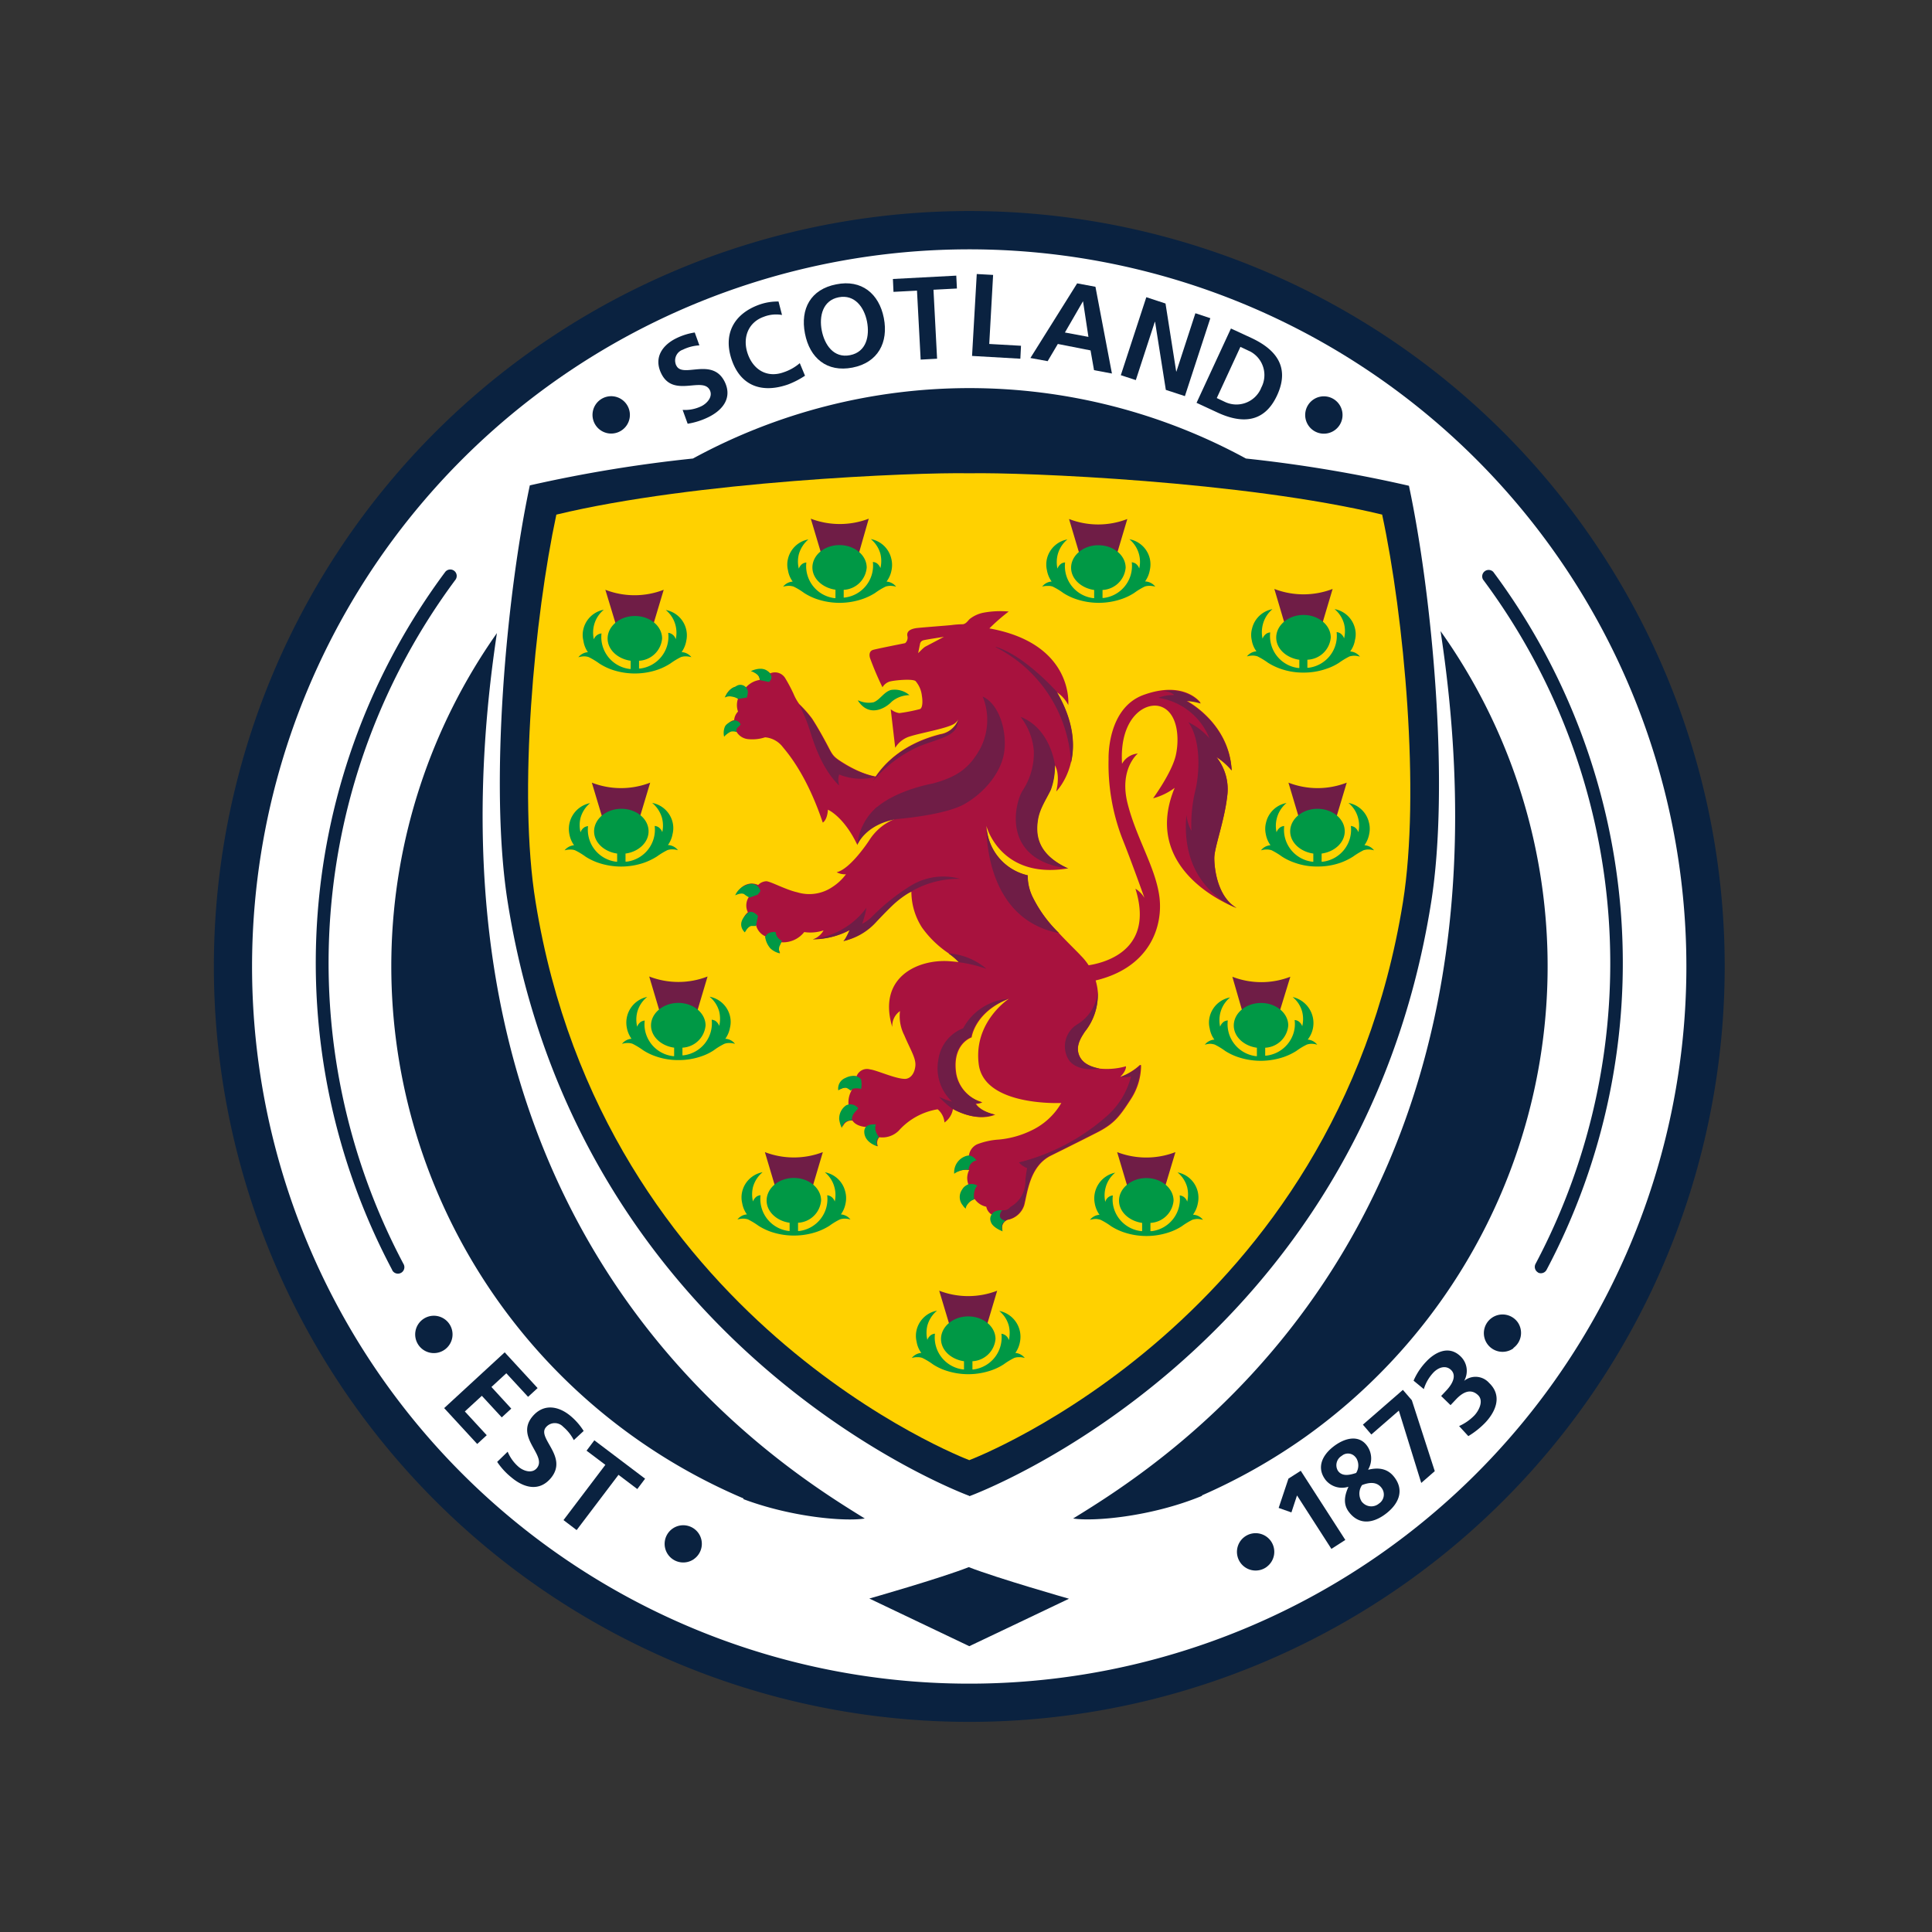 <svg xmlns="http://www.w3.org/2000/svg" viewBox="0 0 300 300"><rect x="0" y="0" width="300" height="300" fill="#333333" stroke="none"/><defs><style>.cls-1{fill:none;}.cls-2{fill:#0a2240;}.cls-3{fill:#ffd100;}.cls-4{fill:#fff;}.cls-5{fill:#a8123e;}.cls-6{fill:#6f1d46;}.cls-7{fill:#009845;}</style></defs><title>scotland</title><g id="Layer_2" data-name="Layer 2"><g id="Layer_24" data-name="Layer 24"><rect class="cls-1" width="300" height="300"/><g id="Layer_28" data-name="Layer 28"><rect class="cls-1" x="31" y="31" width="238" height="238"/><path class="cls-2" d="M267.81,150.06A117.3,117.3,0,1,1,150.52,32.77h0A117.29,117.29,0,0,1,267.81,150.06"/><path class="cls-3" d="M214.64,79.91c-21.42-5.17-55.53-6.59-64.12-6.42-8.6-.17-42.73,1.25-64.13,6.42-3.39,15.79-6,43.21-3.22,60.17C93.63,205,149.9,226.5,150.51,226.73h0c.61-.23,56.89-21.73,67.34-86.65,2.72-17,.17-44.38-3.23-60.17"/><path class="cls-4" d="M186.64,232.28c-8,3.3-17,4-20,3.51C180.34,227.33,238,192.05,223.69,98a89.78,89.78,0,0,1-21.11,125.2,90.75,90.75,0,0,1-15.94,9m-36.12.08h0c-.65-.25-60.56-22.33-71.68-92.17-2.91-18.25-.19-47.75,3.43-64.74A214.89,214.89,0,0,1,107.6,71.2a89.76,89.76,0,0,1,85.87,0,214.16,214.16,0,0,1,25.31,4.23c3.62,17,6.35,46.49,3.44,64.73-11.11,69.82-71.05,91.93-71.7,92.17Zm-35.08.39A89.78,89.78,0,0,1,77.16,98.31c-14.14,93.8,43.4,129,57.12,137.48-2.86.49-11.17-.13-18.83-3M229.25,71.34a111.36,111.36,0,1,0,32.61,78.72,111.36,111.36,0,0,0-32.61-78.72"/><path class="cls-5" d="M143.65,100.43a3.64,3.64,0,0,0-.48.4l-.6.59.31-1.53a.71.71,0,0,1,.52-.47c.4-.11,3.17-.53,3.17-.53ZM177,165.37a8.92,8.92,0,0,1-3.05,1.85c1-1,.89-1.65.89-1.65a10.87,10.87,0,0,1-4.09.36c-1.7-.33-2.9-1-3.28-2.38s.56-2.67,1-3.36a9.23,9.23,0,0,0,2-6.19,9.11,9.11,0,0,0-2.64-5.61c-.53-.59-2.14-2.13-3.41-3.51a20.49,20.49,0,0,1-4-5.42,7.68,7.68,0,0,1-.86-3.54,8.24,8.24,0,0,1-6.39-7.66s2.15,8.32,12.63,6.59c-4.76-2.18-5.05-5.19-4.68-7.52.27-1.76,1.27-3.18,2-4.69a10.53,10.53,0,0,0,.64-3.85s.94,1.14.25,4.11c0,0,5.76-5.7.07-15.42a5.06,5.06,0,0,1,1.8,2s.95-9.52-12.25-11.9a29.71,29.71,0,0,1,3-2.62,14.3,14.3,0,0,0-3.92.18,5,5,0,0,0-2.16,1c-.32.33-.52.68-1,.79a15.57,15.57,0,0,0-1.81.13c-.52.07-4.93.39-5.5.48s-1.49.34-1.35,1.18a1.13,1.13,0,0,1-.34,1.15s-4.5.89-5,1.05-.62.66-.46,1.24a46.32,46.32,0,0,0,1.94,4.56,2,2,0,0,1,1.12-.89c.73-.2,3.42-.46,4-.09a4.16,4.16,0,0,1,1,2.31c.14.79.13,1.91-.32,2.06a26.11,26.11,0,0,1-3.17.62,2.61,2.61,0,0,1-1.35-.61l.7,6a4,4,0,0,1,2.38-1.8c1.79-.56,5.9-1.25,6.88-2a2.25,2.25,0,0,0,.55-.6A3.62,3.62,0,0,1,146,114c-2.84.75-13,3.67-12.87,17.1,0,0,1.18-3.24,6.17-4.06a8.38,8.38,0,0,0-4.33,3.45s-2.89,4.46-5.06,4.95a2.8,2.8,0,0,0,1.45.32,8,8,0,0,1-2.15,2,6.37,6.37,0,0,1-5.43.79c-1.7-.37-4.08-1.66-4.76-1.71a1.82,1.82,0,0,0-1.29.58,2.37,2.37,0,0,0-3.15,1.17.47.47,0,0,0-.06.15s1.33-.48,1.82.46a2.4,2.4,0,0,0-.21,2.46,2.26,2.26,0,0,0-.45,3,1.46,1.46,0,0,1,1.72-1,2.56,2.56,0,0,0,1.46,1.74,3.18,3.18,0,0,0,2.27,2.57,1.5,1.5,0,0,1,.11-1.66,4.18,4.18,0,0,0,3.64-1.58,6.5,6.5,0,0,0,3-.26,3,3,0,0,1-1.53,1.35A12.11,12.11,0,0,0,132,144.4s-.68,1.59-1,1.73a11.17,11.17,0,0,0,5.17-3.17s1.09-1.16,2.28-2.49a8.18,8.18,0,0,1,3.07-2,10.33,10.33,0,0,0,1.65,5.56,16,16,0,0,0,4.36,4.15,10.83,10.83,0,0,1,1.4,1.22q-.76-.09-1.59-.15c-4.89-.31-11.11,2.54-8.79,10.22a2.83,2.83,0,0,1,1.2-2.47,6.51,6.51,0,0,0,.66,3.74c1,2.36,1.87,3.62,1.72,4.84s-.8,1.92-1.59,1.95c-1.51,0-4.41-1.36-5.43-1.47a1.72,1.72,0,0,0-2.1,1.06,2.29,2.29,0,0,0-2.51,2,1.43,1.43,0,0,1,1.77.13,3.81,3.81,0,0,0-.5,2.38s-1.7.4-.9,3.32a1.39,1.39,0,0,1,1.51-.94s.45.9,2.22,1c0,0-.8,1.52,1.73,3a1.3,1.3,0,0,1,.21-1.42,3.62,3.62,0,0,0,3-1,10.31,10.31,0,0,1,6.06-3.34,3,3,0,0,1,1.06,2.05,3.19,3.19,0,0,0,1.32-2.13s3.47,2.16,6.57.92c0,0-2.2-.42-3-1.69a2.28,2.28,0,0,0,1-.23,5.67,5.67,0,0,1-4.05-4.41c-.57-3.56,1.13-5.18,2.38-5.68,0,0,.47-3.91,5.79-6,0,0-5.55,3.6-4.69,10.19s12.82,6,12.82,6a10.58,10.58,0,0,1-4.69,4.29,14.56,14.56,0,0,1-5,1.39,11.25,11.25,0,0,0-3.39.74,2.25,2.25,0,0,0-1.27,1.8s-1.88.1-1.79,2.45a3.2,3.2,0,0,1,1.83-.25,2.71,2.71,0,0,0-.12,2.21s-1.91,1.07-.49,3.53a2.21,2.21,0,0,1,1.48-1.23,2.92,2.92,0,0,0,1.79,1.18,1.85,1.85,0,0,0,.89,1.25s-.5,1.41,1.59,2.48a1.32,1.32,0,0,1,.79-1.69h0a3.34,3.34,0,0,0,2.63-2.28c.51-2,.86-5.94,4-7.62,0,0,4.67-2.31,7.33-3.67s3.5-2.5,5.22-5.16a9.66,9.66,0,0,0,1.59-5.29"/><path class="cls-5" d="M136.73,120.73l-1.48,4.76-2.14,5.68c-2.1-4.41-4.55-5.44-4.55-5.44-.11,1.66-.8,2-.8,2-2.46-7.29-5.29-10.62-6.21-11.73a3.85,3.85,0,0,0-2.75-1.51,6.38,6.38,0,0,1-2.64.28,2.34,2.34,0,0,1-1.8-1.15,1.29,1.29,0,0,0-1.58.42,1.69,1.69,0,0,1,1-2.16l.22-.07a2.15,2.15,0,0,1,.6-1.32,3,3,0,0,1,0-2,2,2,0,0,0-1.94-.29,2.37,2.37,0,0,1,3-1.55l.19.07a3.53,3.53,0,0,1,2.12-1.14,1.34,1.34,0,0,0-.87-1.19,1.9,1.9,0,0,1,2.49.17,1.86,1.86,0,0,1,2.31.7,23.56,23.56,0,0,1,1.32,2.48,7.78,7.78,0,0,0,.89,1.59,17.88,17.88,0,0,1,2,2.26c.64,1,1.28,2.08,2.17,3.73s.92,2,2.13,2.8,3.85,2.38,6.35,2.55"/><path class="cls-6" d="M130.3,121.92a2.77,2.77,0,0,1,0-1.66,9,9,0,0,0,5.65.38h0a16.38,16.38,0,0,1-5.59-2.46c-1.21-.79-1.24-1.14-2.13-2.79s-1.53-2.79-2.17-3.74a18.6,18.6,0,0,0-2-2.26,23.44,23.44,0,0,1,1.58,3.68c.65,2,1.8,6.06,4.6,8.85"/><path class="cls-6" d="M165.74,164.19c1.17,2.47,5,1.74,5,1.74-1.7-.33-2.91-1-3.29-2.38s.56-2.67,1-3.36a9.15,9.15,0,0,0,2-6.19,6.59,6.59,0,0,1-3.17,5.06,4,4,0,0,0-1.54,5.13"/><path class="cls-6" d="M148.83,111.71a3.66,3.66,0,0,1-2.85,2.38c-1.94.5-7.27,2-10.43,7.21a19.86,19.86,0,0,1,7.26-5.44c3.7-1.43,5.94-1.58,6-4.18"/><path class="cls-6" d="M154.62,100.5a21.38,21.38,0,0,1,11.69,17.93c.62-2.62.5-6.34-2.2-11,0,0-5-5.66-9.52-7"/><path class="cls-6" d="M165.87,134.85h0c-4.76-2.18-5.06-5.19-4.69-7.53.27-1.75,1.28-3.17,2-4.68a10.52,10.52,0,0,0,.63-3.85s-.66-5.67-5.34-7.48a9.85,9.85,0,0,1,2.06,5.29,10.59,10.59,0,0,1-1.81,6.27c-1.23,2.15-3.12,10.67,7.14,12"/><path class="cls-6" d="M156.62,155.09a8.72,8.72,0,0,0-7.06,4.58,6.1,6.1,0,0,0-3.84,4.81,7.12,7.12,0,0,0,2.11,6.58,12.23,12.23,0,0,1-2-.73,13,13,0,0,0,2,1.8s3.47,2.15,6.57.92c0,0-2.2-.43-3-1.7a2.27,2.27,0,0,0,1-.22,5.68,5.68,0,0,1-4-4.42c-.57-3.56,1.13-5.17,2.38-5.67,0,0,.46-3.92,5.78-5.95"/><path class="cls-7" d="M133.26,108.75a3.83,3.83,0,0,0,2.38.3c1-.37,1.59-1.59,2.7-1.91a3.55,3.55,0,0,1,2.88.8,4.4,4.4,0,0,0-2.74,1c-.92,1-3.48,2.55-5.24-.12"/><path class="cls-5" d="M191.25,119.63a10.33,10.33,0,0,0-2.38-2.09,8,8,0,0,1,1.69,6.13c-.45,3.89-2,7.93-2,9.57s.49,6,3.45,7.74c0,0-15.07-5.45-9.61-18.64a9.74,9.74,0,0,1-3.35,1.62s2.93-4,3.53-6.69.28-6.48-2.17-7.49-6.64,1.58-6.18,8.82a3.1,3.1,0,0,1,2.45-1.59s-2.94,2.38-1.59,7.75,4.3,9.85,4.93,14.4-1.36,11.36-10.58,13.24L168.05,150s11.85-.54,8.26-12a4.16,4.16,0,0,1,1.4,1.43s-2.1-5.9-3.47-9.29a32.12,32.12,0,0,1-2.1-12.31s-.28-7.86,5.45-9.93,8.34.55,8.85,1.24a8.86,8.86,0,0,0-2.29-.39s6.67,3.35,7.1,10.77"/><path class="cls-6" d="M180.38,107.31c3.8-.49,5.64,1.37,6.06,1.94a8.86,8.86,0,0,0-2.28-.39s6.66,3.36,7.09,10.77a10.77,10.77,0,0,0-2.38-2.09,8,8,0,0,1,1.68,6.12c-.45,3.9-2,7.93-2,9.58s.48,6,3.45,7.74c0,0-8.84-3-7.77-14.43A6.45,6.45,0,0,0,185,129a22.68,22.68,0,0,1,.55-6c.72-2.76,1-7.93-1-10.84a10,10,0,0,1,3.25,2.49,10.15,10.15,0,0,0-7.94-6.29,6.16,6.16,0,0,1,2.47-.43s-.44-.59-1.94-.66"/><path class="cls-6" d="M136.23,125.25a9,9,0,0,0-3.12,6s1.18-3.24,6.17-4.07c0,0,7.39-.57,10.49-2.33s5.85-5,6.2-8.38-1-7.25-3.38-8.31a9.63,9.63,0,0,1-.4,8.11c-1.68,3-3.51,4.35-7.35,5.39,0,0-5.38.93-8.61,3.63"/><path class="cls-6" d="M164.44,144.88a20.3,20.3,0,0,1-4-5.42,7.55,7.55,0,0,1-.85-3.54,8.25,8.25,0,0,1-6.4-7.66s-.6,14.34,11.2,16.62"/><path class="cls-6" d="M156.35,189.39a3.3,3.3,0,0,0,2.61-2.28c.52-2,.88-5.94,4-7.62,0,0,4.66-2.31,7.31-3.67s3.5-2.5,5.23-5.16a9.74,9.74,0,0,0,1.59-5.29,8.92,8.92,0,0,1-3.05,1.85,3.84,3.84,0,0,0,1.58-.08,12.07,12.07,0,0,1-3.92,6.31,32.51,32.51,0,0,1-13.48,7.05,3,3,0,0,0,1.27.88s-.15.75-.27,1.88a4.5,4.5,0,0,1-2.33,4.15,1.25,1.25,0,0,1-1.21.51s-1.45.79,0,3.17a1.32,1.32,0,0,1,.79-1.69h0"/><path class="cls-6" d="M126.27,145.86a12,12,0,0,0,5.65-1.45s-.68,1.59-1,1.73a9.65,9.65,0,0,0,5.17-3s1.19-1.28,2.47-2.52a15.11,15.11,0,0,1,2.88-2.15,14.47,14.47,0,0,1,7.65-2,9.65,9.65,0,0,0-7.73,1.1,32.46,32.46,0,0,0-6.07,4.89,6.86,6.86,0,0,1-1.42,1,15.37,15.37,0,0,0,.67-2.5,12.19,12.19,0,0,1-8.29,4.86"/><path class="cls-6" d="M153.09,150.37a10.12,10.12,0,0,0-5.82-2.33l.2.15a10.12,10.12,0,0,1,1.4,1.22h0a21.86,21.86,0,0,1,4.22,1"/><path class="cls-7" d="M116.57,104.23s1.7-.91,2.74.07.08,1.59.08,1.59l-1.42-.28a1,1,0,0,0-.36-.84,2.89,2.89,0,0,0-1-.55"/><path class="cls-7" d="M112.54,108.3s.59-1.41,1.66-1.67a1.16,1.16,0,0,1,1.88,1.2l-.09.48-1.36.22a2.5,2.5,0,0,0-1-.36,1.59,1.59,0,0,0-1.07.13"/><path class="cls-7" d="M118.08,138.37a1.44,1.44,0,0,0-1.7-1.1l-.22.07a2.94,2.94,0,0,0-2,1.69s1-.51,1.45-.14a4,4,0,0,0,.79.49l1.26-.46Z"/><path class="cls-7" d="M117.7,142.23s-.89-1.07-1.59-.45c-2,1.71-.45,3-.45,3s.5-1,1.07-1h.65Z"/><path class="cls-7" d="M118.81,145.48a3.45,3.45,0,0,0,.8,1.77,3.08,3.08,0,0,0,1.5.79,1.43,1.43,0,0,1-.07-1.11,7.26,7.26,0,0,0,.38-.86,1.54,1.54,0,0,1-.8-.73c-.23-.51-.16-.62-.16-.62a2.13,2.13,0,0,0-1.06.16,1.17,1.17,0,0,0-.57.59"/><path class="cls-7" d="M133.74,167.67c-.19-.36-1.08-1-2.5-.27a1.76,1.76,0,0,0-1.07,1.91s.93-.6,1.38-.33a3.12,3.12,0,0,1,.56.39.8.8,0,0,1,.67-.37,2.89,2.89,0,0,1,.93.09,3.4,3.4,0,0,0,0-1.42"/><path class="cls-7" d="M133.26,172.09a1.51,1.51,0,0,0-1.88-.45,2.49,2.49,0,0,0-1.07,2.15,4.6,4.6,0,0,0,.4,1.37s.23-.89.8-1.07a1.94,1.94,0,0,1,.79-.14,1.59,1.59,0,0,1,.33-1.11l.65-.75"/><path class="cls-7" d="M136.33,176.33a.72.72,0,0,1-.16-.25,3,3,0,0,1-.2-.49,1.55,1.55,0,0,1,.05-1c-.46,0-2-.11-1.8,1.4s2,2,2,2-.24-.88.05-1.19c.14-.16.21-.22.25-.22a1,1,0,0,1-.2-.22"/><path class="cls-7" d="M151.65,180.26s-.56-1-1.48-.8a2.65,2.65,0,0,0-2,2.8,3.41,3.41,0,0,1,1.5-.61,2.36,2.36,0,0,1,.75,0,1.48,1.48,0,0,1,.46-1.07c.51-.48.79-.34.79-.34"/><path class="cls-7" d="M151.76,184.11a1.67,1.67,0,0,0-2.3.5l-.08.13a2,2,0,0,0,.13,2.44,1.69,1.69,0,0,0,.46.5s-.05-.3.37-.79a2,2,0,0,1,.95-.66,2.63,2.63,0,0,1,0-1.15c.17-.79.52-1,.52-1"/><path class="cls-7" d="M154,188.56a1.17,1.17,0,0,0-.15,1.14c.26.94,1.84,1.5,1.84,1.5s-.36-1,.16-1.39a.48.48,0,0,0,.2-.27l-.29-.12a.73.73,0,0,1-.5-.61,1.39,1.39,0,0,1,.34-.89s-1.21-.07-1.59.64"/><path class="cls-7" d="M114.84,112.21a1.13,1.13,0,0,0-.79-.35s-1.18.3-1.5,1a2.61,2.61,0,0,0-.11,1.54,3.3,3.3,0,0,1,1.06-.8,1.8,1.8,0,0,1,.86.06.8.8,0,0,1,.14-.65,2.65,2.65,0,0,0,.34-.33c.08-.09.21-.16.13-.29l-.16-.19"/><path class="cls-6" d="M167.63,86.07,166,80.59a12.5,12.5,0,0,0,9.05,0l-1.63,5.48-2.9-.26Z"/><path class="cls-7" d="M177.81,90.28a4.26,4.26,0,0,0,.73-1.74,4.1,4.1,0,0,0,0-1.81,4,4,0,0,0-3.17-3,4.56,4.56,0,0,1,1.53,4.54,1.59,1.59,0,0,0-.61-.79,1.87,1.87,0,0,0-.55-.18,5,5,0,0,1-4.36,5.55h-.18V91.61a3.79,3.79,0,0,0,3.59-3.45c0-1.94-1.9-3.5-4.24-3.5s-4.23,1.59-4.23,3.5c0,1.75,1.59,3.17,3.58,3.45v1.27h-.12a5,5,0,0,1-4.4-5.47v-.08a1.52,1.52,0,0,0-.56.17,1.72,1.72,0,0,0-.62.79,4.76,4.76,0,0,1,.05-2.22,4.57,4.57,0,0,1,1.5-2.31,4,4,0,0,0-3.18,3,3.91,3.91,0,0,0,0,1.8,4.2,4.2,0,0,0,.73,1.74,2,2,0,0,0-1.47.79,3,3,0,0,1,.79-.11h.19a2,2,0,0,1,.64.1,10.53,10.53,0,0,1,1.66,1,8.74,8.74,0,0,0,1.87.91,11,11,0,0,0,7.26,0,8.85,8.85,0,0,0,1.88-.92,10.49,10.49,0,0,1,1.65-1,2.24,2.24,0,0,1,.63-.1h.19a3.6,3.6,0,0,1,.8.12,2.11,2.11,0,0,0-1.48-.8"/><path class="cls-6" d="M199.5,96.92l-1.62-5.47a12.61,12.61,0,0,0,9.05,0l-1.63,5.47-2.9-.26Z"/><path class="cls-7" d="M209.67,101.13a4,4,0,0,0,.73-1.74,3.7,3.7,0,0,0,0-1.81,4,4,0,0,0-3.17-3,4.54,4.54,0,0,1,1.48,2.31,4.67,4.67,0,0,1,0,2.23,1.59,1.59,0,0,0-.61-.79,1.37,1.37,0,0,0-.55-.18,5,5,0,0,1-4.36,5.54h-.18v-1.25A3.77,3.77,0,0,0,206.64,99c0-1.94-1.9-3.51-4.24-3.51s-4.23,1.59-4.23,3.51c0,1.75,1.59,3.17,3.59,3.45v1.28h-.13a5,5,0,0,1-4.4-5.47V98.2a1.37,1.37,0,0,0-.56.18,1.61,1.61,0,0,0-.62.79,4.8,4.8,0,0,1,.05-2.23,4.56,4.56,0,0,1,1.49-2.35,4,4,0,0,0-3.17,3,3.7,3.7,0,0,0-.05,1.81,4,4,0,0,0,.73,1.74,2.07,2.07,0,0,0-1.48.79,3.61,3.61,0,0,1,.8-.13h.19a2.78,2.78,0,0,1,.63.11,11.33,11.33,0,0,1,1.65,1,9.5,9.5,0,0,0,1.87.91,10.51,10.51,0,0,0,3.64.62,10.63,10.63,0,0,0,3.62-.61,8.33,8.33,0,0,0,1.88-.9,12.5,12.5,0,0,1,1.65-1,3.43,3.43,0,0,1,.64-.11h.19a4.22,4.22,0,0,1,.79.14,2.08,2.08,0,0,0-1.48-.8"/><path class="cls-6" d="M201.7,127l-1.63-5.47a12.5,12.5,0,0,0,9.05,0L207.48,127l-2.89-.26Z"/><path class="cls-7" d="M211.88,131.23a4.26,4.26,0,0,0,.73-1.74,3.82,3.82,0,0,0-.05-1.81,4,4,0,0,0-3.17-3,4.48,4.48,0,0,1,1.49,2.32,4.63,4.63,0,0,1,.05,2.22,1.56,1.56,0,0,0-.62-.79,1.78,1.78,0,0,0-.55-.18,5,5,0,0,1-4.33,5.55h-.21v-1.26c2-.27,3.59-1.7,3.59-3.45,0-1.94-1.9-3.5-4.24-3.5s-4.23,1.58-4.23,3.5c0,1.75,1.59,3.17,3.59,3.45v1.27h-.13a5,5,0,0,1-4.4-5.45.34.34,0,0,1,0-.1,1.42,1.42,0,0,0-.56.18,1.62,1.62,0,0,0-.62.79,4.63,4.63,0,0,1,.06-2.22,4.54,4.54,0,0,1,1.49-2.32,4,4,0,0,0-3.17,3,3.86,3.86,0,0,0-.05,1.82,4.26,4.26,0,0,0,.73,1.74,2,2,0,0,0-1.47.79,3,3,0,0,1,.79-.13h.2a2.77,2.77,0,0,1,.64.11,11.78,11.78,0,0,1,1.64,1,9,9,0,0,0,1.87.91,10.08,10.08,0,0,0,3.65.62,10.39,10.39,0,0,0,3.62-.61,9.84,9.84,0,0,0,1.87-.92,11.88,11.88,0,0,1,1.65-1,2.85,2.85,0,0,1,.65-.11h.18a3,3,0,0,1,.79.13,2,2,0,0,0-1.47-.79"/><path class="cls-6" d="M192.94,157.14l-1.58-5.47a12.5,12.5,0,0,0,9,0l-1.68,5.47-2.89-.25Z"/><path class="cls-7" d="M203.15,161.31a4.14,4.14,0,0,0-2.43-6.49,4.41,4.41,0,0,1,1.49,2.31,4.76,4.76,0,0,1,0,2.22,1.56,1.56,0,0,0-.62-.79,1.35,1.35,0,0,0-.56-.17,4.8,4.8,0,0,1-.43,2.69,5,5,0,0,1-4,2.84h-.14v-1.23a3.77,3.77,0,0,0,3.58-3.45c0-1.93-1.89-3.5-4.23-3.5s-4.23,1.58-4.23,3.5c0,1.76,1.59,3.18,3.59,3.45V164h-.13a5,5,0,0,1-4.4-5.47v-.08a1.52,1.52,0,0,0-.56.17,1.65,1.65,0,0,0-.62.8,4.76,4.76,0,0,1,.05-2.22,4.56,4.56,0,0,1,1.5-2.32,4,4,0,0,0-3.17,3,3.7,3.7,0,0,0,0,1.81,4,4,0,0,0,.73,1.74,2.09,2.09,0,0,0-1.49.79,3.63,3.63,0,0,1,.8-.14h.1a2.78,2.78,0,0,1,.64.12,10.72,10.72,0,0,1,1.64,1,9.32,9.32,0,0,0,1.88.91,11.11,11.11,0,0,0,7.26,0,9.59,9.59,0,0,0,1.88-.91,10.49,10.49,0,0,1,1.65-1,2.7,2.7,0,0,1,.63-.12h.19a3.44,3.44,0,0,1,.79.14,2.07,2.07,0,0,0-1.48-.79"/><path class="cls-6" d="M102.45,157.14l-1.64-5.51a12.53,12.53,0,0,0,9.06,0l-1.64,5.51-2.89-.25Z"/><path class="cls-7" d="M112.62,161.31a4.22,4.22,0,0,0,.73-1.73,3.82,3.82,0,0,0,0-1.81,4,4,0,0,0-3.17-3,4.49,4.49,0,0,1,1.5,2.31,4.9,4.9,0,0,1,0,2.22,1.65,1.65,0,0,0-.61-.79,1.58,1.58,0,0,0-.56-.17,5,5,0,0,1-4.39,5.53h-.15v-1.19a3.79,3.79,0,0,0,3.59-3.45c0-1.93-1.9-3.5-4.23-3.5s-4.24,1.58-4.24,3.5c0,1.75,1.59,3.18,3.59,3.45V164h-.13a5,5,0,0,1-4-2.84,4.89,4.89,0,0,1-.44-2.69,1.53,1.53,0,0,0-.55.17,1.56,1.56,0,0,0-.62.79,4.76,4.76,0,0,1,0-2.22,4.48,4.48,0,0,1,1.56-2.41,4.07,4.07,0,0,0-3.17,4.76,4.26,4.26,0,0,0,.73,1.74,2.12,2.12,0,0,0-1.48.79,3.11,3.11,0,0,1,.8-.13h.19a2.25,2.25,0,0,1,.63.11,11.27,11.27,0,0,1,1.65,1,8.78,8.78,0,0,0,1.87.92,10.47,10.47,0,0,0,3.64.62,10.63,10.63,0,0,0,3.62-.61,8,8,0,0,0,1.88-.93,10.44,10.44,0,0,1,1.65-1,2.32,2.32,0,0,1,.64-.11h.19a3,3,0,0,1,.79.13,2,2,0,0,0-1.47-.79"/><path class="cls-6" d="M120.4,184.37l-1.63-5.47a12.61,12.61,0,0,0,9,0l-1.62,5.47-2.9-.26Z"/><path class="cls-7" d="M130.57,188.58a4.22,4.22,0,0,0,.73-1.73,3.87,3.87,0,0,0-.05-1.82,4,4,0,0,0-3.17-3,4.48,4.48,0,0,1,1.49,2.32,4.63,4.63,0,0,1,.05,2.22,1.48,1.48,0,0,0-.62-.79,1.32,1.32,0,0,0-.55-.18,5,5,0,0,1-4.34,5.55h-.19v-1.28a3.78,3.78,0,0,0,3.58-3.45c0-1.94-1.9-3.51-4.24-3.51s-4.22,1.59-4.22,3.51c0,1.74,1.58,3.17,3.57,3.45v1.28h-.11a5,5,0,0,1-4.41-5.47v-.09a1.47,1.47,0,0,0-.56.18,1.65,1.65,0,0,0-.61.79,4.76,4.76,0,0,1,0-2.22,4.56,4.56,0,0,1,1.5-2.32,4,4,0,0,0-3.17,3,3.87,3.87,0,0,0,0,1.82,4.16,4.16,0,0,0,.73,1.73,2.08,2.08,0,0,0-1.47.79,3.43,3.43,0,0,1,.79-.13h.19a2.77,2.77,0,0,1,.64.11,11.39,11.39,0,0,1,1.65,1,9.8,9.8,0,0,0,1.87.91,11.15,11.15,0,0,0,7.26,0,9.32,9.32,0,0,0,1.88-.91,10.55,10.55,0,0,1,1.65-1,2.68,2.68,0,0,1,.63-.11h.2a3.52,3.52,0,0,1,.79.13,2.12,2.12,0,0,0-1.47-.79"/><path class="cls-6" d="M175.1,184.37l-1.63-5.47a12.61,12.61,0,0,0,9.05,0l-1.64,5.47-2.88-.26Z"/><path class="cls-7" d="M185.27,188.58a4.22,4.22,0,0,0,.73-1.73,4,4,0,0,0-3.15-4.8h0a4.56,4.56,0,0,1,1.5,2.32,4.9,4.9,0,0,1,0,2.22,1.48,1.48,0,0,0-.62-.79,1.37,1.37,0,0,0-.55-.18,5,5,0,0,1-4.31,5.55h-.23v-1.28a3.79,3.79,0,0,0,3.59-3.45c0-1.94-1.9-3.51-4.23-3.51s-4.24,1.59-4.24,3.51c0,1.74,1.59,3.17,3.59,3.45v1.28h-.12a5,5,0,0,1-4-2.84,4.92,4.92,0,0,1-.43-2.7,1.32,1.32,0,0,0-1.17,1,4.63,4.63,0,0,1,.05-2.22,4.4,4.4,0,0,1,1.49-2.32,4.08,4.08,0,0,0-3.17,4.81,4.27,4.27,0,0,0,.73,1.73,2.07,2.07,0,0,0-1.48.79,3.63,3.63,0,0,1,.8-.14h.18a3.44,3.44,0,0,1,.64.12,10.49,10.49,0,0,1,1.65,1,9.24,9.24,0,0,0,1.87.91,11,11,0,0,0,7.26,0,8.52,8.52,0,0,0,1.87-.91,11.49,11.49,0,0,1,1.65-1,3.44,3.44,0,0,1,.64-.12h.2a3.54,3.54,0,0,1,.79.14,2,2,0,0,0-1.47-.79"/><path class="cls-6" d="M147.48,205.89l-1.64-5.47a12.5,12.5,0,0,0,9,0l-1.63,5.47-2.9-.25Z"/><path class="cls-7" d="M157.65,210.1a4.27,4.27,0,0,0,.73-1.73,4.09,4.09,0,0,0-3.22-4.81,4.47,4.47,0,0,1,1.49,2.31,4.8,4.8,0,0,1,0,2.23,1.37,1.37,0,0,0-1.15-1,5,5,0,0,1-4.36,5.55H151v-1.28a3.78,3.78,0,0,0,3.58-3.45c0-1.94-1.89-3.51-4.24-3.51s-4.22,1.59-4.22,3.51c0,1.75,1.58,3.17,3.57,3.45v1.28h-.11a5,5,0,0,1-4.41-5.48v-.08a1.37,1.37,0,0,0-.55.18,1.56,1.56,0,0,0-.62.79,4.76,4.76,0,0,1,0-2.22,4.62,4.62,0,0,1,1.5-2.32,4,4,0,0,0-3.17,3,3.86,3.86,0,0,0,0,1.82,4,4,0,0,0,.73,1.74,2.07,2.07,0,0,0-1.48.79,2.73,2.73,0,0,1,.8-.13h.19a2.25,2.25,0,0,1,.63.11,10.53,10.53,0,0,1,1.66,1,8.55,8.55,0,0,0,1.87.92,11,11,0,0,0,7.25,0,8.63,8.63,0,0,0,1.88-.92,10.91,10.91,0,0,1,1.65-1,2.32,2.32,0,0,1,.64-.11h.19a2.62,2.62,0,0,1,.79.13,2.08,2.08,0,0,0-1.47-.79"/><path class="cls-6" d="M93.54,127l-1.64-5.47a12.53,12.53,0,0,0,9.06,0L99.32,127l-2.89-.26Z"/><path class="cls-7" d="M103.71,131.23a4.26,4.26,0,0,0,.73-1.74,3.82,3.82,0,0,0,0-1.81,4,4,0,0,0-3.17-3,4.68,4.68,0,0,1,1.52,2.31,4.76,4.76,0,0,1,.05,2.22,1.63,1.63,0,0,0-.63-.79,1.47,1.47,0,0,0-.55-.17,5,5,0,0,1-4.29,5.54h-.24v-1.25c2-.27,3.58-1.7,3.58-3.45,0-1.94-1.89-3.5-4.23-3.5s-4.23,1.58-4.23,3.5c0,1.75,1.58,3.17,3.58,3.45v1.27h-.12a5,5,0,0,1-4.4-5.53,1.53,1.53,0,0,0-.55.17,1.56,1.56,0,0,0-.62.79,4.76,4.76,0,0,1,0-2.22,4.54,4.54,0,0,1,1.49-2.31,4.08,4.08,0,0,0-3.22,4.8,4.2,4.2,0,0,0,.73,1.74,2.12,2.12,0,0,0-1.47.79,3.51,3.51,0,0,1,.79-.12h.19a2,2,0,0,1,.64.11,10.49,10.49,0,0,1,1.65,1,9.24,9.24,0,0,0,1.87.91,11,11,0,0,0,7.27,0A10.14,10.14,0,0,0,102,133a11.33,11.33,0,0,1,1.65-1,2.32,2.32,0,0,1,.64-.11h.19a3,3,0,0,1,.79.13,2.07,2.07,0,0,0-1.47-.8"/><path class="cls-6" d="M95.66,97.05,94,91.58a12.53,12.53,0,0,0,9.06,0l-1.64,5.47-2.89-.25Z"/><path class="cls-7" d="M105.83,101.27a4.26,4.26,0,0,0,.73-1.74,4,4,0,0,0-3.18-4.81,4.5,4.5,0,0,1,1.5,2.32,4.63,4.63,0,0,1,.05,2.22,1.41,1.41,0,0,0-1.17-1,5,5,0,0,1-4.36,5.55h-.17V102.6a3.78,3.78,0,0,0,3.58-3.45c0-1.94-1.89-3.5-4.23-3.5s-4.23,1.59-4.23,3.5c0,1.75,1.58,3.17,3.58,3.45v1.28h-.12a5,5,0,0,1-4.41-5.52v0a1.42,1.42,0,0,0-1.19.91A4.76,4.76,0,0,1,92.26,97a4.56,4.56,0,0,1,1.5-2.32,4,4,0,0,0-3.17,3,3.74,3.74,0,0,0,0,1.82,4.12,4.12,0,0,0,.7,1.77,2.07,2.07,0,0,0-1.48.79,3.54,3.54,0,0,1,.79-.14h.19a2.34,2.34,0,0,1,.64.12,11.82,11.82,0,0,1,1.65,1,9.2,9.2,0,0,0,1.86.92,11,11,0,0,0,7.27,0,9.4,9.4,0,0,0,1.88-.93,11.27,11.27,0,0,1,1.65-1,2.32,2.32,0,0,1,.63-.11h.2a3.11,3.11,0,0,1,.79.13,2.07,2.07,0,0,0-1.49-.79"/><path class="cls-6" d="M127.53,86l-1.63-5.46a12.61,12.61,0,0,0,9,0L133.34,86l-2.9-.25Z"/><path class="cls-7" d="M137.7,90.25a4.1,4.1,0,0,0,.74-1.73,4,4,0,0,0-.05-1.81,4,4,0,0,0-3.17-3A4.54,4.54,0,0,1,136.71,86a4.76,4.76,0,0,1,0,2.22,1.59,1.59,0,0,0-.62-.8,1.52,1.52,0,0,0-.55-.16,5,5,0,0,1-4.4,5.53h-.13V91.59a3.77,3.77,0,0,0,3.57-3.45c0-1.93-1.89-3.5-4.23-3.5s-4.2,1.57-4.2,3.48c0,1.75,1.59,3.17,3.58,3.45v1.31h-.12a5,5,0,0,1-4.4-5.54,1.53,1.53,0,0,0-.55.17,1.56,1.56,0,0,0-.62.79,4.63,4.63,0,0,1,0-2.22,4.69,4.69,0,0,1,1.49-2.32,4,4,0,0,0-3.17,3,3.7,3.7,0,0,0,0,1.81,4,4,0,0,0,.73,1.74,2.07,2.07,0,0,0-1.49.79,3.61,3.61,0,0,1,.8-.13h.19a2.78,2.78,0,0,1,.63.11,10.49,10.49,0,0,1,1.65,1,9.16,9.16,0,0,0,1.86.91,11,11,0,0,0,7.27,0,9.32,9.32,0,0,0,1.88-.91,10.49,10.49,0,0,1,1.65-1,2.77,2.77,0,0,1,.64-.11h.19a3.52,3.52,0,0,1,.79.13,2.07,2.07,0,0,0-1.48-.79"/><path class="cls-2" d="M69.08,209.55a2.9,2.9,0,1,1,.67-4h0a2.9,2.9,0,0,1-.67,4"/><path class="cls-2" d="M235,209.37a2.9,2.9,0,1,1,.67-4.05v0a2.9,2.9,0,0,1-.68,4"/><path class="cls-2" d="M196.69,243.31a2.9,2.9,0,1,1,.66-4h0a2.9,2.9,0,0,1-.67,4"/><path class="cls-2" d="M107.79,242.07a2.89,2.89,0,1,1,.67-4h0a2.89,2.89,0,0,1-.68,4"/><polygon class="cls-2" points="78.37 209.99 83.48 215.54 82 216.9 78.62 213.24 76.31 215.37 79.39 218.73 77.91 220.09 74.82 216.74 72.18 219.17 75.58 222.86 74.1 224.22 68.97 218.65 78.37 209.99"/><path class="cls-2" d="M89.1,223.62a6.77,6.77,0,0,0-1.65-2.07,1.78,1.78,0,0,0-2.52-.09,1.49,1.49,0,0,0-.17.18c-1.4,1.7,3.51,4.54.8,7.85-1.78,2.16-4.17,1.59-6.15-.08A10.79,10.79,0,0,1,77.2,227l1.63-1.58a6.28,6.28,0,0,0,1.73,2.38c.75.62,2.06,1.06,2.8.17C85,226,80,223.26,82.64,220c1.81-2.2,4.19-1.59,5.92-.16a9.93,9.93,0,0,1,2.07,2.36Z"/><polygon class="cls-2" points="94 227.46 91.08 225.26 92.29 223.65 100.17 229.61 98.96 231.22 96.04 229.01 89.54 237.59 87.5 236.04 94 227.46"/><polygon class="cls-2" points="200.07 229.6 201.98 228.38 208.9 239.12 206.74 240.51 201.4 232.21 200.53 234.85 198.55 234.15 200.07 229.6"/><path class="cls-2" d="M211.51,233.24a1.86,1.86,0,0,0,2.62.23h0a1.68,1.68,0,0,0,.47-2.33l-.1-.14c-.79-1-2-.79-3-.4a2.32,2.32,0,0,0,0,2.65m-.95-6.89a1.49,1.49,0,0,0-2.07-.4l-.16.12a1.68,1.68,0,0,0-.58,2.28.61.61,0,0,1,.07.1c.69.87,1.88.55,2.77.26a2.2,2.2,0,0,0,0-2.34m1.88,1.84h0c1.8-.44,3.09-.06,4,1.09,1.59,2,.84,4.07-1.13,5.64s-4.2,1.95-5.81-.09c-.89-1.11-.87-2.38-.13-4h0a3.28,3.28,0,0,1-3.51-1c-1.42-1.79-.73-3.72,1.09-5.17s4-1.93,5.26-.25a3.37,3.37,0,0,1,.24,3.71Z"/><polygon class="cls-2" points="211.63 221.22 217.84 215.82 219.23 217.43 222.79 228.44 220.69 230.27 217.21 219.04 212.94 222.75 211.63 221.22"/><path class="cls-2" d="M226.57,221.44a7.73,7.73,0,0,0,2.38-1.66c.73-.79,1.48-2.31.53-3.17-1.08-1-2.26-.51-3.38.67l-.86.91-1.46-1.42.79-.84c1.19-1.26,1.54-2.46.73-3.22s-1.94-.4-2.73.43a6.52,6.52,0,0,0-1.48,2.56l-1.59-1.31a10,10,0,0,1,2-3c1.07-1.14,3.29-2.68,5.27-.8a3.12,3.12,0,0,1,.58,3.83h0a2.81,2.81,0,0,1,3.88.32c2.2,2.1.86,4.63-.6,6.17A12.83,12.83,0,0,1,228,223Z"/><path class="cls-2" d="M238.85,197.6a1,1,0,0,1-.41-1.35A99.71,99.71,0,0,0,230.29,90a1,1,0,0,1,1.59-1.19,101.76,101.76,0,0,1,8.27,108.37,1,1,0,0,1-.88.53,1,1,0,0,1-.42-.09"/><path class="cls-2" d="M60.88,197.16A101.72,101.72,0,0,1,69.15,88.79,1,1,0,0,1,70.74,90a99.72,99.72,0,0,0-8.1,106.24,1,1,0,0,1-1.7,1.06l-.06-.12"/><path class="cls-2" d="M150.44,243.34c-4.39,1.73-15.45,4.88-15.45,4.88l15.52,7.4h0c.2-.08,15.48-7.37,15.48-7.37s-11.14-3.18-15.57-4.91"/><path class="cls-2" d="M108.6,53.63a6.62,6.62,0,0,0-2.57.67,1.77,1.77,0,0,0-1.1,2.25c0,.07.06.15.1.23,1,2,5.55-1.35,7.48,2.46,1.25,2.51-.26,4.45-2.56,5.56a11.41,11.41,0,0,1-3.17,1L106,63.65a5.89,5.89,0,0,0,2.92-.58c.87-.43,1.81-1.46,1.3-2.49-1.09-2.17-5.64,1.23-7.52-2.54-1.27-2.55.23-4.47,2.25-5.48a9.73,9.73,0,0,1,2.93-.93Z"/><path class="cls-2" d="M125,58.34a13.17,13.17,0,0,1-2.61,1.35c-3.88,1.37-7.26.39-8.72-3.68s.24-7.3,4.31-8.73a8.48,8.48,0,0,1,2.91-.46l.54,2.09a5.26,5.26,0,0,0-2.83.28c-2.46.87-3.35,3.32-2.48,5.78s3,3.75,5.55,2.84a7.4,7.4,0,0,0,2.52-1.42Z"/><path class="cls-2" d="M132,55.15c2.55-.5,3.06-3,2.63-5.21s-1.9-4.26-4.39-3.78-3.07,2.94-2.64,5.15,1.84,4.35,4.4,3.84m-2.14-11c3.92-.79,6.64,1.45,7.38,5.23s-.9,6.93-4.87,7.7-6.64-1.47-7.38-5.3.89-6.86,4.87-7.63"/><polygon class="cls-2" points="142.39 45.13 138.74 45.32 138.65 43.32 148.49 42.8 148.59 44.8 144.95 44.99 145.51 55.7 142.96 55.84 142.39 45.13"/><polygon class="cls-2" points="151.67 42.55 154.21 42.69 153.61 53.41 158.54 53.69 158.44 55.7 150.94 55.27 151.67 42.55"/><path class="cls-2" d="M168.17,46.77h0l-2.81,4.86,3.65.68ZM167.26,44l2.84.53L172.66,58l-2.78-.52-.54-3.07-5.08-1-1.58,2.67L160,55.59Z"/><polygon class="cls-2" points="178 46.15 180.98 47.13 182.64 57.69 182.67 57.7 185.62 48.64 187.94 49.41 183.99 61.51 181.03 60.54 179.36 49.98 179.32 49.97 176.37 59.02 174.04 58.26 178 46.15"/><path class="cls-2" d="M188.94,61.81l1.27.6a4.16,4.16,0,0,0,5.55-2l.09-.22a4.15,4.15,0,0,0-1.73-5.62l-.22-.1-1.29-.61Zm2.2-10.8,3.18,1.47c3.53,1.65,6.1,4.3,4,8.88s-5.82,4.32-9.35,2.66l-3.17-1.47Z"/><path class="cls-2" d="M96.58,66.79a2.9,2.9,0,1,1,.68-4.06,2.89,2.89,0,0,1-.68,4.06"/><path class="cls-2" d="M207.27,66.79a2.9,2.9,0,1,1,.64-4.06,2.9,2.9,0,0,1-.64,4.06"/></g></g></g></svg>